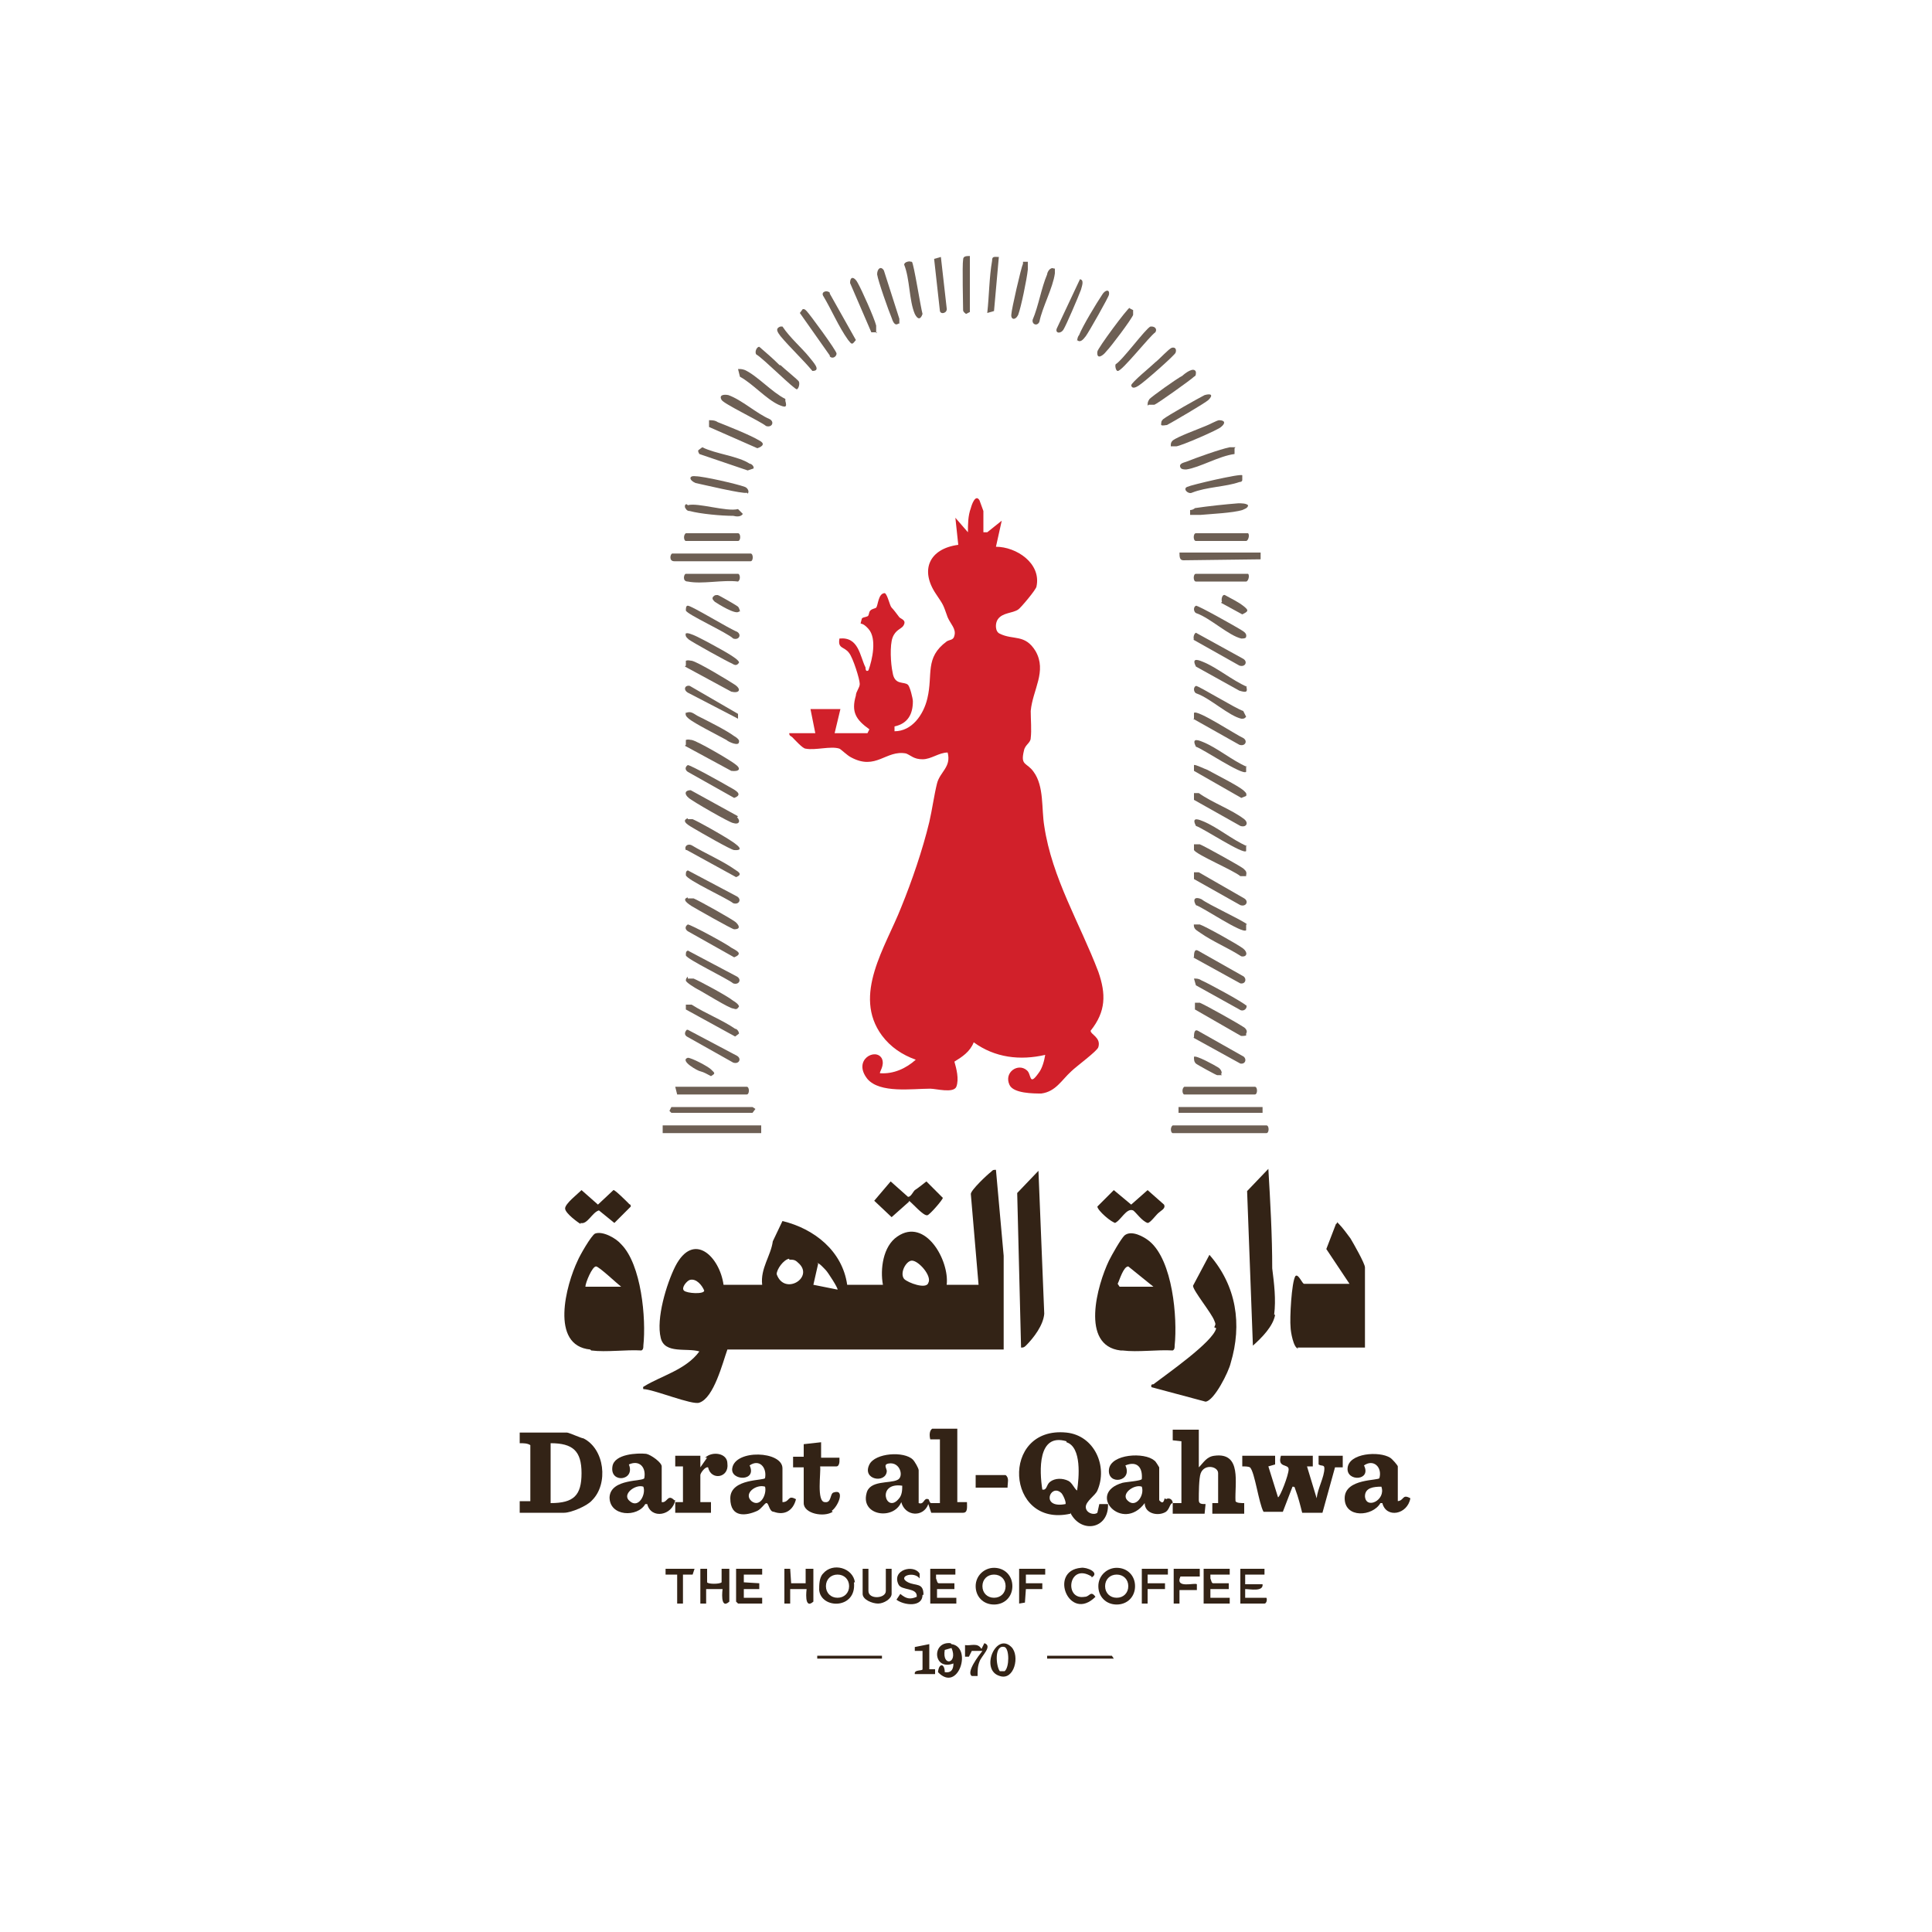 <?xml version="1.0" encoding="UTF-8"?>
<svg id="Layer_1" xmlns="http://www.w3.org/2000/svg" version="1.1" viewBox="0 0 200 200">
  <!-- Generator: Adobe Illustrator 29.4.0, SVG Export Plug-In . SVG Version: 2.1.0 Build 152)  -->
  <defs>
    <style>
      .st0 {
        fill: #332316;
      }

      .st1 {
        fill: #d1202a;
      }

      .st2 {
        fill: #6d5f54;
      }
    </style>
  </defs>
  <path class="st1" d="M102.2,55.1l1.5-1.2-.6,2.7c2.1,0,4.7,1.7,4.2,4.1,0,.3-1.7,2.3-1.9,2.4-.6.4-1.6.3-2.1,1-.3.4-.3,1.3.2,1.5,1.4.7,2.6,0,3.7,1.8,1.2,2.1-.3,4-.5,6.2,0,.9.1,2,0,2.8,0,.5-.6.7-.7,1.3-.4,1.6.3,1.2,1,2.2,1.1,1.5.8,3.8,1.1,5.6.8,5.4,3.7,10.1,5.6,15.1.8,2.3.8,4.1-.8,6.1,0,.4,1.1.7.8,1.7-.1.4-2.3,2-2.8,2.5-1,.9-1.6,2.1-3.1,2.3-.8,0-2.9,0-3.3-.9-.6-1.3.9-2.3,1.8-1.5.5.4.2,1.7,1.2.3.4-.5.6-1.3.7-1.9-2.6.6-5.2.3-7.4-1.3-.4,1-1.2,1.5-2,2,.2.7.5,1.8.2,2.6-.3.7-2.1.2-2.7.2-1.9,0-5.2.5-6.5-1-1.6-2,.9-3.3,1.5-2.1.3.7-.3,1.4-.2,1.5,1.4.1,2.7-.5,3.7-1.4-1.4-.5-2.6-1.3-3.5-2.5-3.1-4.2.4-9.2,2-13.3,1.1-2.7,2.2-5.9,2.9-8.8.3-1.3.5-2.8.8-4s1.5-1.7,1.1-3.2c-.9,0-1.7.7-2.6.7s-1.2-.4-1.7-.6c-2.1-.4-3.1,1.8-5.7.4-.4-.2-1-.8-1.2-.9-.9-.3-2.5.2-3.5,0-.3,0-1.1-.9-1.4-1.2-.1-.1-.3-.1-.3-.4h2.7l-.5-2.5h3.1l-.6,2.5h3.4l.2-.4c-1.4-1-1.9-1.8-1.4-3.5,0-.4.4-.8.4-1.2,0-.5-.7-2.7-1.1-3.2-.5-.7-1.2-.4-1-1.5,2-.2,2.1,1.8,2.7,3,0,.1,0,.5.3.3.4-1.1.9-3.3,0-4.3s-.9-.1-.7-1c0-.2.4-.2.6-.3s.1-.4.3-.6.5-.2.6-.3c.2-.2.2-1.5.9-1.5.3.2.5,1.3.7,1.5.2.2.5.6.8,1,.2.2.8.3.4.9-.2.3-.8.4-1.1,1.2s-.2,2.7,0,3.6c.2,1.4,1.2.9,1.6,1.3.2.2.5,1.4.5,1.7,0,1.3-.5,2.3-1.9,2.6v.5c1.8,0,3-1.7,3.4-3.4.6-2.5-.3-4.2,2-5.9.3-.2.7-.1.8-.6.2-.7-.4-1.2-.7-1.9-.5-1.4-.4-1.2-1.2-2.4-1.7-2.5-.7-4.7,2.3-5.1l-.3-2.8,1.3,1.5c0-.8,0-1.7.3-2.5.1-.4.5-1.5.9-.8,0,0,.4,1.1.4,1.1v2.2h0Z"/>
  <path class="st2" d="M121.4,116.5h9.7c.3,0,.3.8,0,.8h-9.7c-.2,0-.3-.6,0-.8Z"/>
  <rect class="st2" x="68.6" y="116.5" width="10.2" height=".8"/>
  <path class="st2" d="M69.8,58.1c-.6,0-.4-.8-.2-.8h8.1c.3,0,.3.8,0,.8h-7.9Z"/>
  <path class="st2" d="M130.5,57.3v.6c0,0-8,.1-8,.1-.4,0-.4-.4-.4-.8h8.4Z"/>
  <path class="st2" d="M122.6,112.5h7.3c.3,0,.3.8,0,.8h-7.3c-.2,0-.3-.6,0-.8Z"/>
  <path class="st2" d="M69.9,112.5h7.4c.3,0,.3.8,0,.8h-7.2l-.2-.8Z"/>
  <polygon class="st2" points="69.5 114.6 77.9 114.6 78.2 114.8 77.9 115.2 69.5 115.2 69.3 115 69.5 114.6"/>
  <rect class="st2" x="122" y="114.6" width="8.7" height=".6"/>
  <path class="st2" d="M71.2,62.7c.4,0,4.3,2.4,5.1,2.7.5.3.2.9-.4.7-.6-.6-4.8-2.5-4.9-2.9,0-.2,0-.5.2-.5h0Z"/>
  <path class="st2" d="M76.3,84.6c.4.4.2.8-.4.6-.3,0-4.3-2.3-4.6-2.6-.5-.4-.4-.8.2-.8l4.9,2.7h0Z"/>
  <path class="st2" d="M71.2,106.6l5.1,2.7c.5.3.2.9-.4.7l-4.8-2.7c-.3-.2-.2-.5,0-.7h0Z"/>
  <path class="st2" d="M76.4,74.4l-5.2-2.7c-.5-.3-.3-.8.2-.7l5,2.9v.5h-.1,0Z"/>
  <path class="st2" d="M71.2,98.4l5.1,2.7c.5.3.2.9-.4.7-.6-.5-4.8-2.5-4.9-2.9,0-.3,0-.4.2-.5h0Z"/>
  <path class="st2" d="M71,65.6c.2-.3,2.1.8,2.5,1,.5.3,3.1,1.6,3,2-.2.3-.4.3-.7.1-.5-.2-4.1-2.2-4.5-2.5-.2-.2-.4-.3-.3-.7h0Z"/>
  <path class="st2" d="M71.2,90.1l5.1,2.7c.5.3.2.9-.4.7-.6-.5-4.8-2.4-4.9-2.9,0-.3,0-.4.2-.5h0Z"/>
  <path class="st2" d="M71.2,95.7c.3,0,4,2,4.5,2.4.5.3,1.3.6.3,1l-4.8-2.7c-.3-.2-.3-.5,0-.7h0Z"/>
  <path class="st2" d="M71.2,79.2c.3,0,3.7,1.9,4.2,2.2s1.7.8.6,1.2l-4.8-2.7c-.3-.2-.3-.5,0-.7h0Z"/>
  <path class="st2" d="M129,95.7c0,0,0,.5,0,.6-.4.4-4.5-2.4-5.2-2.6-.4-.7,0-.9.6-.6.6.5,4.5,2.3,4.7,2.6h0Z"/>
  <path class="st2" d="M123.6,95.7c.2,0,.4,0,.6,0,.6.2,4,2.1,4.5,2.5.5.4.4.9-.2.8-1.4-.9-2.9-1.5-4.2-2.4-.4-.3-.8-.4-.7-1h0Z"/>
  <path class="st2" d="M123.6,82.7v-.6c0,0,.5,0,.5,0,1.4,1,3.4,1.7,4.7,2.7.5.4.2.9-.4.7l-4.8-2.7h0Z"/>
  <path class="st2" d="M100.4,26.5v5.8l-.4.2c-.1-.1-.3-.2-.3-.4,0-.4-.1-4.7,0-5.2,0-.4.3-.4.8-.4h0Z"/>
  <path class="st2" d="M123.6,79.2c.1-.1,1.1.4,1.4.5.9.5,3.1,1.6,3.7,2.1.2.2.4.3.3.6l-.5.2-4.9-2.8v-.6h0Z"/>
  <path class="st2" d="M123.6,90.9v-.6c0,0,.5,0,.5,0l4.7,2.7c.5.3.2.9-.4.7l-4.8-2.7h0Z"/>
  <path class="st2" d="M129,71c.2.7,0,.7-.7.5l-4.5-2.5c-.4-.8,0-.8.7-.5,1.5.6,3,1.9,4.6,2.6h0Z"/>
  <path class="st2" d="M71,68.9v-.5c.3-.1.4,0,.6,0,.6.1,3.9,2.1,4.5,2.5.7.5.4.9-.4.7l-4.8-2.6h0Z"/>
  <path class="st2" d="M71,77.1v-.5c.3-.1.4,0,.6,0,.6.1,4,2.1,4.5,2.5.7.5.4.8-.4.7l-4.8-2.6h0Z"/>
  <path class="st2" d="M123.8,62.7c.3,0,4,2.1,4.5,2.4.3.2.8.4.7.8,0,.2-.3.2-.5.2-1.3-.3-3.2-2.1-4.6-2.6-.4-.1-.4-.8,0-.8h0Z"/>
  <path class="st2" d="M123.6,107.4c0-.3,0-.9.4-.7l4.6,2.6c.5.2.4.9-.2.8l-4.9-2.7h0Z"/>
  <path class="st2" d="M129,90.7h-.6c-.7-.6-4.5-2.2-4.8-2.7,0-.2,0-.4,0-.6.2,0,.4,0,.6,0,.5.2,4.1,2.2,4.5,2.5.2.2.4.3.3.7h0Z"/>
  <path class="st2" d="M129,107.2s-.5.1-.6,0l-4.7-2.7v-.7c0,0,.3,0,.5,0,.7.3,3.9,2.1,4.5,2.5.2.1.5.4.3.7h0Z"/>
  <path class="st2" d="M71,104.5v-.5h.6c1.4.9,3.2,1.6,4.5,2.5.2,0,.4.3.4.5l-.4.3-5.1-2.8h0Z"/>
  <path class="st2" d="M123.6,99.1c0-.3,0-.9.4-.7l4.6,2.6c.5.2.4.9-.2.8l-4.9-2.7h0Z"/>
  <path class="st2" d="M71.2,84.8c.2,0,.3,0,.5,0,.7.3,2.8,1.5,3.6,2,.3.2,2.2,1.3.7,1.2-.3,0-3.6-1.9-4.1-2.2s-1.5-.8-.7-1.1h0Z"/>
  <path class="st2" d="M71.2,93c.2,0,.4,0,.6,0,.5.2,4.1,2.2,4.4,2.5.4.4.4.7-.2.7-.2,0-3.9-2.1-4.4-2.4-.3-.2-1.1-.7-.4-.9h0Z"/>
  <path class="st2" d="M129,87.5c0,0,0,.5,0,.6-.3.4-4.5-2.4-5.2-2.6-.4-.8,0-.8.7-.5,1.5.6,3,1.9,4.6,2.6Z"/>
  <path class="st2" d="M71,88c-.2-.4.2-.7.6-.5,1.5.9,3.2,1.6,4.6,2.6.5.3.5.5,0,.7l-5.1-2.8h0Z"/>
  <path class="st2" d="M129,79.3c0,0,0,.5,0,.6-.4.4-4.5-2.4-5.2-2.6-.4-.8,0-.8.7-.5,1.5.6,3,1.9,4.6,2.6Z"/>
  <path class="st2" d="M123.6,74.4v-.6c.3-.4,4.4,2.3,5.1,2.6.5.3.2.9-.4.7l-4.8-2.7h0Z"/>
  <path class="st2" d="M71,73.8c.5-.2.7,0,1.2.3,1,.5,3,1.5,3.8,2.1.2.1.6.4.5.6,0,.5-1.1,0-1.3-.2-.9-.5-3.3-1.7-3.9-2.2-.2-.2-.4-.3-.3-.7h0Z"/>
  <path class="st2" d="M123.8,71c.3,0,4.2,2.4,4.9,2.6l.3.6c-.2.2-.2.2-.5.2-1.3-.3-3.2-2.1-4.6-2.6-.4-.1-.4-.8,0-.8h0Z"/>
  <path class="st2" d="M116.9,31.9l.4.2c0,.2,0,.3,0,.5-.2.5-2.3,3.3-2.8,3.8-.3.4-1,.9-.9,0,0-.3,3.1-4.5,3.4-4.6h0Z"/>
  <path class="st2" d="M71.2,101.3c.2,0,.4,0,.6,0,.7.3,3.5,1.8,4.1,2.3.2.1.6.4.6.6-.2.3-.3.3-.6.2-.4,0-3.1-1.7-3.7-2-.2-.1-1.2-.7-1.2-.9,0-.2.1-.3.2-.4h0Z"/>
  <path class="st2" d="M85.9,36.8l-3.1-4.4.3-.4c.2,0,.2,0,.4.2.3.3,3.1,4.1,3.1,4.4,0,.3-.4.6-.7.3h0Z"/>
  <path class="st2" d="M123.6,66.2c-.1-.2,0-.6.2-.7l4.9,2.7c.5.3.2.9-.4.7l-4.8-2.7h0Z"/>
  <path class="st2" d="M71,55.2h5.4c.3,0,.3.8,0,.8h-5.4c-.2,0-.3-.6,0-.8Z"/>
  <path class="st2" d="M90.8,34.4h-.6c0,0-2.2-5.1-2.2-5.1,0-.8.5-.6.8,0,.4.7,1.7,3.6,1.9,4.4,0,.3,0,.5,0,.8h0Z"/>
  <path class="st2" d="M129,104c.2.4-.3.8-.7.5l-4.5-2.5-.2-.7c.3,0,.5,0,.8.2.5.2,4.4,2.3,4.6,2.6h0Z"/>
  <path class="st2" d="M71.2,60.2c-.6,0-.4-.8-.2-.8h5.4c.2,0,.3.6,0,.8-1.6-.2-3.7.3-5.2,0Z"/>
  <path class="st2" d="M128.6,49.2v.5c0,.1-.1.2-.3.2-1.4.5-3.4.5-4.9,1.1-.4.2-1-.4-.5-.6.4-.2,5.5-1.4,5.7-1.2h0Z"/>
  <path class="st2" d="M77.3,51c-.2.2-4.8-.9-5.3-1-.7-.3-.7-.8,0-.7.8,0,4.3.8,5.1,1.1.3.1.5.5.3.7h0Z"/>
  <path class="st2" d="M119.6,37.5c.4-.3,1.4-1.4,1.7-1.5.4-.1.5.2.4.5,0,.2-3.3,3.1-3.8,3.4-.3.2-.7.4-.8,0,0-.3,2.1-2,2.5-2.4h0Z"/>
  <path class="st2" d="M72.4,47c0,0-.2-.3-.1-.4l.4-.3c1.4.7,3.7.9,4.9,1.7.2,0,.5.3.4.5l-.6.2-5-1.7h0Z"/>
  <path class="st2" d="M123.2,53.4v-.6c.2,0,.4-.1.5-.2,1.3-.2,3.2-.4,4.5-.5.3,0,.8,0,1,.2,0,.3-.4.4-.6.5-1,.3-3.2.4-4.3.5h-1.1,0Z"/>
  <path class="st2" d="M111.7,28.9c.6,0,.3.7.2,1.1-.3.8-1.5,3.6-1.8,4.1-.3.5-.9.4-.7-.1l2.4-5.1h0Z"/>
  <path class="st2" d="M106.4,27.1c0,.3,0,.5,0,.8-.1,1-.7,3.9-1,4.7-.3.6-.8.5-.7-.1,0-.4,1-4.8,1.2-5.2v-.2h.6,0Z"/>
  <path class="st2" d="M94.4,27.1c.2.2.9,4.7,1.1,5.4-.2.6-.5.6-.8,0-.6-1.4-.5-3.6-1.1-5.1,0-.3.6-.4.7-.3h0Z"/>
  <path class="st2" d="M119.2,33.8c.4,0,.6.3.4.6-.6.4-3.5,4.1-3.9,4-.2,0-.3-.6-.2-.7.7-.4,3.1-3.7,3.6-3.9h0Z"/>
  <path class="st2" d="M73.4,43.5c.3,0,.6,0,.9.2,1,.4,3.3,1.3,4.3,1.9.6.3.4.6-.2.8l-5-2.2v-.6h0Z"/>
  <path class="st2" d="M127.8,46.4v.6c-1.6.2-3.6,1.4-5,1.6-.2,0-.5,0-.6-.2-.2-.4.3-.5.6-.6,1-.4,3.5-1.3,4.5-1.5.2,0,.4,0,.6,0h0Z"/>
  <path class="st2" d="M71.2,52.3c1-.3,4,.7,5.2.4l.5.5c-.2.3-.6.3-1,.2-1.2,0-3.4-.2-4.5-.5-.3,0-.4-.2-.5-.4,0-.2,0-.3.2-.3h0Z"/>
  <path class="st2" d="M129.2,55.2c.2.2,0,.8-.2.8h-5.2c-.3,0-.3-.8,0-.8h5.5Z"/>
  <path class="st2" d="M129.2,59.4c.2.2,0,.8-.2.8h-5.2c-.3,0-.3-.8,0-.8h5.5Z"/>
  <path class="st2" d="M81.3,41.5c.2.7,0,.7-.7.4-1.3-.6-2.7-2.2-4-2.9l-.2-.8c.3,0,.4,0,.7.1,1.3.6,2.8,2.3,4.2,3h0Z"/>
  <path class="st2" d="M109.2,27.8s0,.4,0,.5c-.2,1.5-1.3,3.5-1.6,5-.2.5-.8.3-.7-.2.6-1.4.9-3.3,1.5-4.7,0-.2.3-.8.7-.6h0Z"/>
  <path class="st2" d="M80.8,34.8c-.3-.4-.6-.8,0-1h.2c.8,1.2,2,2.2,2.8,3.2.3.4,1.3,1.4.3,1.4-1-1.2-2.3-2.4-3.3-3.6h0Z"/>
  <path class="st2" d="M118.8,42c0-.3,0-.4.2-.7.3-.3,2.8-2.1,3.4-2.4.2-.2,1.2-1,1.4-.4,0,.3,0,.4-.2.5-.3.3-3.8,2.8-4.1,2.9-.2,0-.4,0-.6,0h0Z"/>
  <path class="st2" d="M80.8,37.8c.3.3,1.9,1.6,1.9,1.7.1.2,0,.7-.2.8s-3.6-3.3-4.2-3.6c-.2-.2,0-.8.3-.8.7.6,1.4,1.2,2.1,1.9h0Z"/>
  <path class="st2" d="M85.9,30.4l2.7,4.8c-.4.5-.4.5-.8,0-1-1.4-1.7-3.1-2.6-4.6-.2-.4.4-.6.7-.3h0Z"/>
  <path class="st2" d="M93,33.5c-.4.3-.6-.3-.7-.6-.3-.7-1.4-3.8-1.5-4.5,0-.6.4-.9.7-.4l1.6,5c0,0,0,.5,0,.5h0Z"/>
  <path class="st2" d="M103.4,26.6l-.5,5.6-.7.2c.2-1.8.2-3.7.5-5.4,0-.5.2-.4.7-.4h0Z"/>
  <path class="st2" d="M111.5,35.4c0,0,0-.5.2-.7.4-1,1.8-3.3,2.4-4.2.3-.5.8-.6.7,0,0,.2-2.1,3.9-2.4,4.3s-.6.7-.9.4h0Z"/>
  <path class="st2" d="M97.4,26.6l.6,5.3c.1.5-.6.7-.7.3l-.6-5.4.7-.2h0Z"/>
  <path class="st2" d="M121.2,46.2c0-.3,0-.4.2-.6.5-.4,2.7-1.2,3.4-1.5.3-.1,1.2-.6,1.4-.6.6,0,.7.3.2.7-.3.3-4,1.9-4.6,2-.3,0-.4,0-.7,0h0Z"/>
  <path class="st2" d="M74.7,41.4c-.3-.5.2-.6.7-.5,1.4.5,2.9,1.9,4.3,2.5.5.3.2.9-.4.7-.6-.5-4.4-2.3-4.6-2.7h0Z"/>
  <path class="st2" d="M120.2,44.1c0-.4,0-.5.2-.7.5-.4,3.7-2.2,4.3-2.5.7-.2.9,0,.4.5-.3.3-3.9,2.4-4.3,2.6-.2,0-.4.1-.6,0h0Z"/>
  <path class="st2" d="M71.2,109.5c.4,0,2.1.9,2.4,1.2.4.4.5.4,0,.7-.4-.2-.7-.4-1.1-.5-.2,0-2.2-1.1-1.3-1.4h0Z"/>
  <path class="st2" d="M126.5,111.3s-.4,0-.5,0c-.1,0-2.1-1.1-2.2-1.2-.2-.2-.2-.4-.2-.7.2-.2,2.2.9,2.5,1.1.2.1.5.5.3.7h0Z"/>
  <path class="st2" d="M126.5,62.3c-.1-.2,0-.8.3-.7.7.4,1.4.7,2,1.2.5.4.4.5-.2.8l-2.2-1.2h0Z"/>
  <path class="st2" d="M76.5,63.3c-.3.4-2.2-.8-2.5-1-.2-.2-.3-.3-.2-.5.2-.2.2-.2.5-.2.1,0,2,1.1,2.1,1.2.1.1.2.4.2.5h0Z"/>
  <g>
    <path class="st0" d="M66.8,143.5c-.1,0-.3,0-.2.3,1,0,5.1,1.7,5.8,1.4,1.5-.5,2.4-4.1,2.9-5.5h28.6v-9.7l-.8-8.9c-.3,0-.3,0-.5.2-.4.3-2.1,1.9-2.1,2.3l.8,9.4h-3.3c.3-2.5-2.2-7-5.1-5-1.5,1-1.8,3.4-1.5,5h-3.7c-.5-3.5-3.4-5.8-6.7-6.6l-1,2.1c-.2,1.5-1.3,2.8-1.1,4.5h-4c-.4-2.9-3.1-5.6-5-1.9-.9,1.8-2,5.4-1.5,7.4.4,1.7,2.7,1,4,1.4-1.4,1.9-3.9,2.5-5.7,3.6h0q0,0,0,0ZM94.4,130.5c.7,0,2.1,1.6,1.7,2.3-.2.7-2.1,0-2.5-.4-.5-.6.2-1.9.8-1.9h0ZM84.6,130.8c.1-.2.8.6.9.7.2.2,1.3,1.9,1.2,2l-2.5-.5.5-2.2h0ZM81.7,130.4c.4,0,.6,0,.9.3,1.8,1.5-1.4,3.5-2.2,1.2,0-.5.7-1.5,1.3-1.6h0ZM70.8,133.6c-.3-.3.3-1,.6-1.1.7-.2,1.3.6,1.5,1.1,0,.4-1.8.3-2.1,0h0Z"/>
    <path class="st0" d="M61.2,139.8c1.6.2,3.6-.1,5.2,0,.2-.1.2-.3.2-.5.3-2.8-.2-8.4-2.3-10.5-.5-.6-1.9-1.4-2.7-1.1-.4.2-1.6,2.3-1.8,2.8-1.2,2.5-2.9,8.8,1.3,9.2h0ZM61.7,131.1c.3,0,2.2,1.8,2.6,2.1h-3.7c0-.4.7-2.1,1.1-2.1h0Z"/>
    <path class="st0" d="M116.2,139.8c1.6.2,3.6-.1,5.2,0,.2-.1.2-.3.2-.5.3-2.9-.2-8.8-2.6-10.8-.6-.5-1.9-1.2-2.6-.6-.4.4-1.3,2-1.6,2.6-1.2,2.5-3,8.8,1.2,9.3h0ZM116.8,131.1l2.6,2.1h-3.5l-.2-.3c.2-.4.6-1.8,1.1-1.8h0Z"/>
    <path class="st0" d="M134.3,139.5h7v-8.3c0-.4-1.2-2.5-1.5-3-.3-.4-.8-1.1-1.2-1.5s0-.1-.3,0l-1,2.6,2.4,3.6h-4.7c-.2,0-.6-1.1-.9-.8-.4.6-.6,4.4-.5,5.3,0,.4.3,2.2.8,2.2h0Z"/>
    <path class="st0" d="M125.9,137.5c-.3,1.4-5.2,4.8-6.5,5.8-.1,0-.3,0-.2.3l5.6,1.5c.9-.1,2.4-3.1,2.6-4,1.2-4,.6-8-2.2-11.2l-1.7,3.2c0,.5,1.9,2.8,2.2,3.6.1.3.2.3,0,.7h0Z"/>
    <path class="st0" d="M110.8,156.6c1.1,2.2,4,1.7,3.9-.9h-.9l-.2.9c-.4.3-1.2,0-1.2-.6s1-1.2,1.2-1.7c1.1-2.5-.3-5.7-3.2-6-6.9-.7-6.3,9.9.4,8.4h0ZM110.3,155.7c-2.6.5-1.6-2.1-.5-1.2.2.1.6,1,.5,1.2ZM110.4,149.3c1.6.5,1.3,3.7,1.1,5-.3-.2-.5-.8-.9-1-.6-.3-1.4-.3-1.9.1-.4.3-.3.9-.8.8-.3-1.9-.5-5.9,2.5-5Z"/>
    <path class="st0" d="M100.2,155.5h-1.1v-7.6h-2.6c-.3.2-.3.7-.2,1.1h1v6.6c-.3,0-.7,0-.9,0-.2,0-.2-.4-.3-.4-.5-.2-.4.6-1,.4v-3.4c0-.2-.4-.9-.6-1.1-.9-.9-3.9-.7-4.5.5-.8,1.6,1.7,2,1.8.7,0-.3-.4-.7.2-.8,1.2-.2,1.6,1.4.9,1.7-.8.4-2.9,0-3.2,1.4-.6,2.3,2.8,2.8,3.6.9.4,1.5,2.3,1.6,2.8.2l.3.9c.2,0,3,0,3.3,0,.5,0,.4-.6.4-1.1h0,0ZM93,155.2c-1.3,1.5-2.3-1.8.4-1.4,0,.4,0,1-.4,1.4Z"/>
    <path class="st0" d="M60.4,148.9c-.2,0-1.5-.6-1.7-.6h-4.9v1.1c.4,0,.8,0,1.1.2v5.8h-1.1v1.2h4.6c.7,0,2.4-.7,2.9-1.3,1.7-1.7,1.3-5.3-.9-6.4h0ZM57,155.5v-6.1c2.3,0,3.2.8,3.2,3.1s-.8,3.1-3.2,3.1h0Z"/>
    <path class="st0" d="M131.9,136.1c.2-1.6,0-3.2-.2-4.8,0-3.4-.2-6.9-.4-10.3l-2.2,2.3.6,16c.9-.8,2.1-2,2.3-3.2h0Z"/>
    <path class="st0" d="M106.2,139.3c.8-.8,1.8-2.1,1.9-3.3l-.6-14.8-2.2,2.3.4,16c.2,0,.3,0,.5-.2Z"/>
    <path class="st0" d="M136.5,150.7v.9c.3.2.6,0,.6.4,0,.9-.7,2.1-.8,3.1l-1-3.3h.6v-1.1h-3.3c-.4,1.3.8.8.8,1.4s-.9,2.9-1.1,2.9l-1-3.2.7-.2v-.9c0,0-3.4,0-3.4,0v1.1c.3,0,.6,0,.8.1.5.5.9,3.7,1.4,4.6h2l1-2.6c.3,0,.2.1.3.3.3.8.5,1.6.7,2.4h2.1l1.3-4.7h.8v-1.2h-2.6,0Z"/>
    <path class="st0" d="M124.1,155.2c0-.5,0-2.2.2-2.7.4-1,1.8-.7,1.8,0v3.1h-.6v1.1h3.3v-1.1c-.3,0-.8,0-.9-.2-.1-1.8.7-5.1-2.2-4.7-.8.1-1.1.7-1.6,1.2v-3.9h-2.7v1.1c0,0,.9.1.9.1v6.4c-.1,0-.9,0-.9,0,0,.3,0,.7,0,1.1h3.3c0,0,.1-1,.1-1-.4,0-.7,0-.7-.4h0Z"/>
    <path class="st0" d="M120.6,155.1c-.1,0-.1.8-.6.2v-3.4s-.4-.7-.5-.7c-1-.9-4.5-.7-4.7.9-.2,1.7,2.5,1.3,1.7-.4,1.2-.5,1.8.2,1.7,1.4,0,.2-1.6.3-2,.4-3.8,1.1,0,5.2,2.3,2.1,0,1.1,1.4,1.4,2.2.9.4-.3.4-.9.7-.9,0-.4-.4-.6-.7-.4h0,0ZM116.8,155.4c-.9-.7.6-1.8,1.4-1.5.3.9-.6,2.2-1.4,1.5Z"/>
    <path class="st0" d="M82.4,155.2c-.9-.5-.6.3-1.4.3v-3.5c0-1.8-4.9-2-5.2,0-.2,1.3,2.6,1.4,1.8-.3,1-.7,1.8.2,1.6,1.3,0,.3-3.6,0-3.6,2.1s1.7,1.8,2.8,1.3c.4-.2.7-.7.9-.8.3-.1.3.9.8.9,1.1.4,2-.1,2.3-1.3h0ZM77.8,155.4c-.9-.8.5-1.8,1.4-1.5.2.8-.5,2.2-1.4,1.5Z"/>
    <path class="st0" d="M144.7,155.5v-3.7c0-.1-.6-.8-.8-.9-1.1-.7-4.3-.5-4.4,1.1-.1,1.4,2.5,1.3,1.7-.3,1-.7,1.9.2,1.6,1.3,0,.3-3.6,0-3.6,2.1s2.9,1.9,3.7.5h.2c.4,1.6,2.6,1.2,2.9-.5-.9-.5-.6.3-1.4.3h0ZM141.3,154.9c0-.9.9-1,1.7-1,.5,1.4-1.6,2.4-1.7,1Z"/>
    <path class="st0" d="M69.8,155.3c-.7-.7-.7.3-1.3.2v-3.7c0-.4-1.1-1.2-1.6-1.3-.9-.1-3.3,0-3.5,1.3-.3,1.8,2.4,1.5,1.7-.2,1.1-.5,1.8.3,1.6,1.4,0,.4-3.5,0-3.6,2,0,2,2.9,2.1,3.7.7h.2c.4,1.6,2.6,1.2,2.9-.4h0ZM65.2,155.4c-.9-.7.6-1.8,1.4-1.5.3.8-.5,2.3-1.4,1.5Z"/>
    <path class="st0" d="M73.2,150.9l-.7,1v-1.2h-2.6v1.1h.8v3.7h-.8v1.1h3.7v-1.1h-1.1v-2.8c0-.2.5-.9.8-.8.3,1.4,2.2,1.1,2-.4,0-1.1-1.6-1.3-2.3-.6h0Z"/>
    <path class="st0" d="M86.1,156.4c.7-.5,1.4-2.3.2-1.9-.4.1-.2,1.1-.9,1-.9,0-.4-3.1-.5-3.7h1.7c.2,0,.3-.3.3-.5s0-.3,0-.4h-1.9v-1.6l-1.8.2v1.3h-1.1v1.1h1.1v3.7c0,1.1,2.1,1.5,3,.9h0Z"/>
    <path class="st0" d="M94.1,124.3c.4.3,1.5,1.6,1.9,1.5.2,0,1.6-1.6,1.6-1.8l-1.7-1.7c0,0-1,.8-1.2.9-.2.2-.4.7-.7.7l-1.8-1.6-1.7,2,1.8,1.7,1.8-1.6h0Z"/>
    <path class="st0" d="M115.4,126.6c.6-.2,1.2-1.6,1.9-1.3.3.2.9,1.1,1.5,1.3.3,0,.9-.9,1.2-1.1.2-.2.7-.4.5-.8l-1.7-1.5-1.7,1.5-1.8-1.5-1.7,1.7c0,.4,1.5,1.7,1.9,1.7h0Z"/>
    <path class="st0" d="M60.1,126.6c.7.2,1.2-1.1,1.9-1.3l1.6,1.3,1.7-1.7c0-.3-.2-.2-.2-.3-.2-.2-1.5-1.5-1.6-1.4l-1.6,1.5-1.7-1.5c-.4.4-1.7,1.4-1.7,1.9s1.4,1.5,1.6,1.6h0Z"/>
    <path class="st0" d="M115.6,162.3c-1,0-1.9.8-1.9,1.9s.8,1.9,1.9,1.9,1.9-.8,1.9-1.9-.8-1.9-1.9-1.9ZM115.6,165.4c-.7,0-1.2-.5-1.2-1.2s.5-1.2,1.2-1.2,1.2.5,1.2,1.2-.5,1.2-1.2,1.2Z"/>
    <path class="st0" d="M88.5,163.8c-.2-1.5-2.3-2.1-3.3-.9-.4.4-.4,1.2-.4,1.7.2,2,3.9,2,3.6-.8h0ZM86.7,163c.7,0,1.2.5,1.2,1.2s-.5,1.2-1.2,1.2-1.2-.5-1.2-1.2.5-1.2,1.2-1.2Z"/>
    <path class="st0" d="M102.9,162.3c-1,0-1.9.8-1.9,1.9s.8,1.9,1.9,1.9,1.9-.8,1.9-1.9-.8-1.9-1.9-1.9ZM102.9,165.4c-.7,0-1.2-.5-1.2-1.2s.5-1.2,1.2-1.2,1.2.5,1.2,1.2-.5,1.2-1.2,1.2Z"/>
    <polygon class="st0" points="78.9 163 78.9 162.4 76.2 162.4 76.2 165.8 76.4 166 78.9 166 78.9 165.4 77 165.4 77 164.5 78.6 164.5 78.6 163.9 77 163.8 77 163 78.9 163"/>
    <path class="st0" d="M74.7,163.8c-.2.2-1.4.2-1.5,0v-1.4h-.7v3.6h.6v-1.5h1.7c0,0-.3,2.2.7,1.3v-3.4h-.8v1.4c0,0,0,0,0,0Z"/>
    <path class="st0" d="M83.4,163.9h-1.5c0,0-.1-1.5-.1-1.5h-.6v3.6h.6v-1.5h1.7c0,0-.3,2.2.7,1.3v-3.4h-.8v1.5h0Z"/>
    <path class="st0" d="M125.4,164.5h1.8v-.6h-1.6c-.2,0-.2-.3-.3-.5v-.4h2c0-.1,0-.6,0-.6h-2.7v3.6h2.7v-.6h-2c0-.1,0-.9,0-.9h0Z"/>
    <path class="st0" d="M98.9,162.9v-.5c0,0-2.6,0-2.6,0v3.6h2.7v-.6h-2c0-.1,0-.9,0-.9h1.8v-.6h-1.6c-.2,0-.2-.3-.3-.5v-.4h2c0-.1,0-.1,0-.1Z"/>
    <path class="st0" d="M128.9,165.4v-.9c.5,0,1.9.3,1.8-.5h-1.8v-1h2v-.6h-2.5v3.6h2.5c.2,0,.3-.4.2-.6h-2.1,0Z"/>
    <path class="st0" d="M95.6,165.1c0-1.3-.8-.9-1.6-1.3-1.2-.6.6-1.2,1.2-.4v-.5c-.6-1-2.9-.4-2.2,1.1.3.7,2,.3,1.9,1.3-.7.3-1.1.2-1.7-.3l-.4.6c.8.6,2.7.8,2.7-.5h0Z"/>
    <path class="st0" d="M98.4,170.1c-2-.2-1.8,2.9.3,2.1,0,.7-.3,1-.9.9,0-.9-.6-1-.7,0,2.1,2.2,3.6-2.6,1.4-2.9h0ZM97.8,170.8l.7-.2c.7,1.6-1,2-.7.2Z"/>
    <path class="st0" d="M91.7,164.7c0,.8-1.8.9-1.8,0v-2.3h-.6v2.6c0,.6,1,1,1.6,1s1.4-.5,1.4-1v-2.6h-.6v2.3h0Z"/>
    <path class="st0" d="M113,163.3c.9-.5-.5-1.1-1.1-1-3.4.3-1.2,5.7,1.5,3-.5-.7-.6,0-1.1,0-2.2.4-1.7-3.6.7-2.1h0Z"/>
    <polygon class="st0" points="108.2 163 108.2 162.4 105.5 162.4 105.5 166 106.1 165.9 106.2 164.5 107.9 164.5 107.9 163.9 106.2 163.9 106.2 163 108.2 163"/>
    <path class="st0" d="M124.2,163v-.6h-2.7v3.6h.6v-1.4c.1,0,1.8,0,1.8,0v-.6c-.2-.2-2.3.5-1.7-.8h2Z"/>
    <polygon class="st0" points="118.2 166 118.8 166 118.8 164.5 120.6 164.5 120.6 163.9 118.8 163.9 118.8 163 120.9 163 120.9 162.4 118.2 162.4 118.2 166"/>
    <path class="st0" d="M103.5,173.5c1.5.5,2.1-2.1,1.2-3-1.6-1.6-3.3,2.4-1.2,3ZM104.1,173h-.6c-.4-.5-.6-2.8.5-2.5.5.2.5,2.1,0,2.5h0Z"/>
    <path class="st0" d="M101,154h3.3c0-.5.2-1-.2-1.3h-3.1v1.3Z"/>
    <polygon class="st0" points="68.9 163 70.1 163 70.1 166 70.7 166 70.7 163 71.7 163 71.9 162.4 68.9 162.4 68.9 163"/>
    <path class="st0" d="M96.2,170.2l-1.5.3v.4h.8v1.9c0,.2-.9,0-.8.5h2.1v-.5h-.6v-2.7h0Z"/>
    <path class="st0" d="M101.9,170.1l-.3.6c-.4-.7-1.1-.3-1.7-.4v1.2h.4l.3-.6h1.1c-.4.5-1.7,2.2-1.1,2.6h.6c0-.6,0-1,.2-1.5.2-.6,1.4-1.6.5-1.9h0Z"/>
    <path class="st0" d="M115.1,171.4h-6.7v.3h6.9c0,0-.2-.3-.2-.3Z"/>
    <rect class="st0" x="84.6" y="171.4" width="6.7" height=".3"/>
  </g>
</svg>